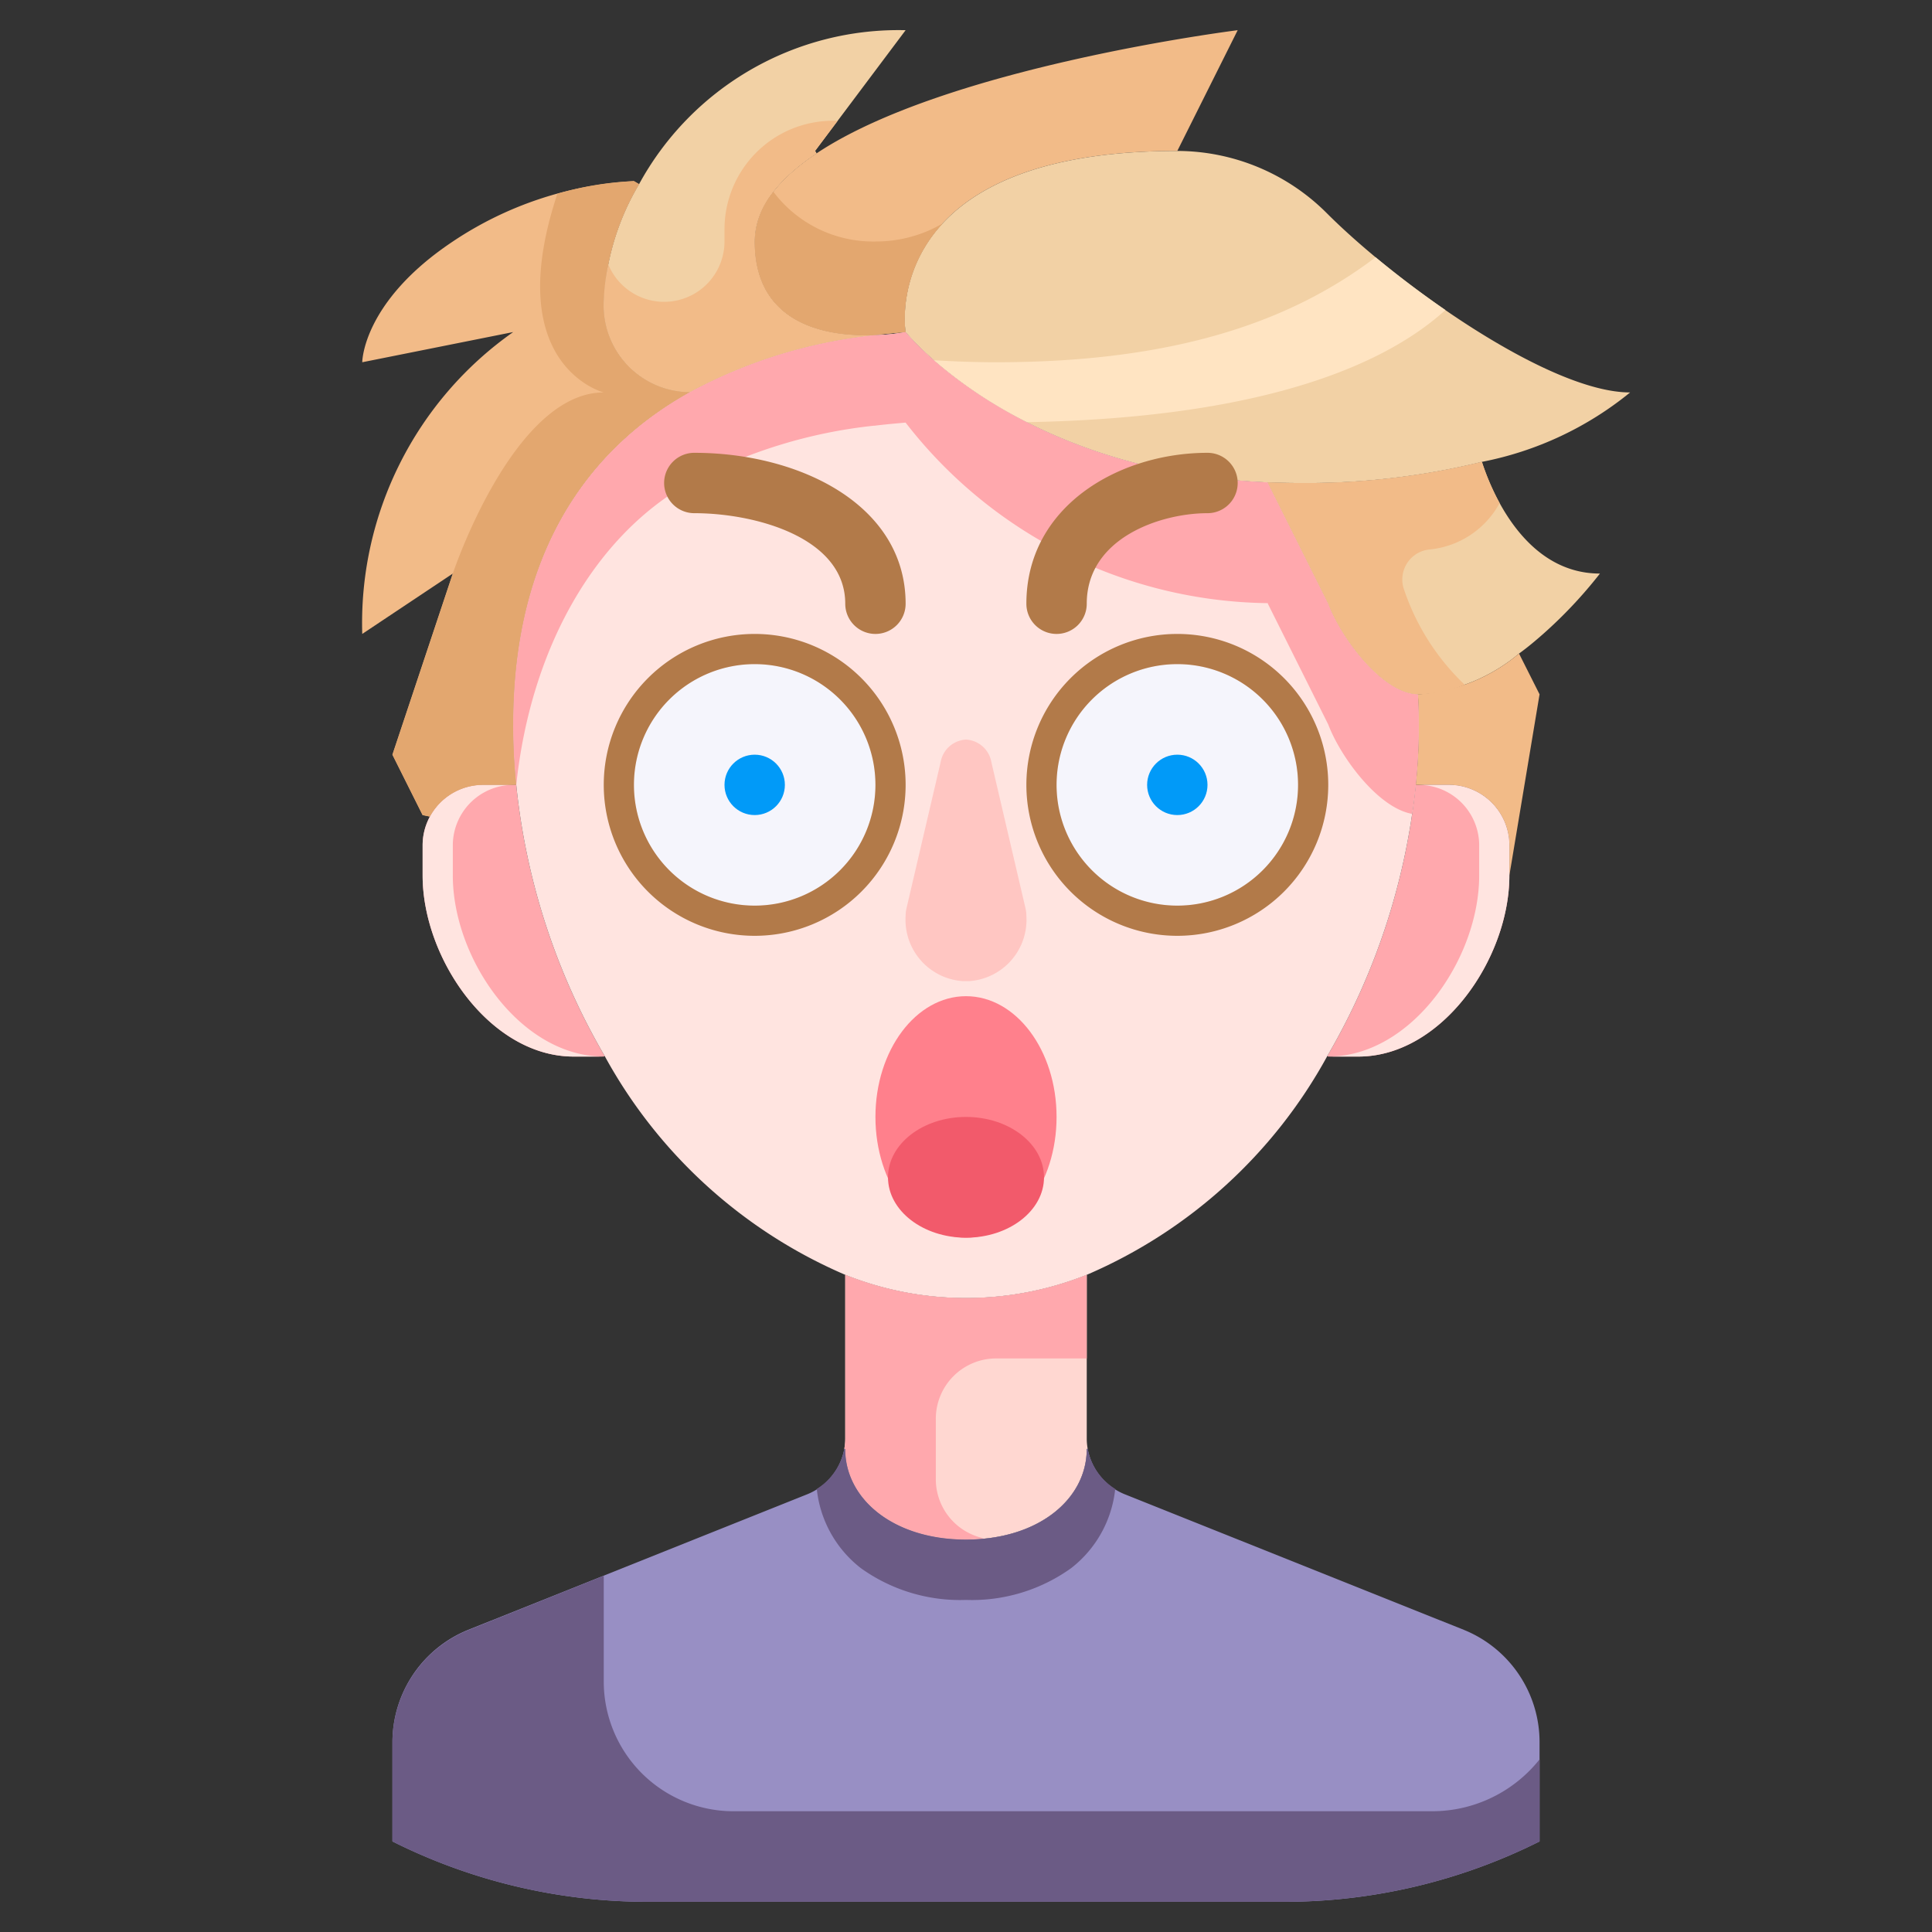 <?xml version="1.0" encoding="UTF-8"?> <svg xmlns="http://www.w3.org/2000/svg" xmlns:xlink="http://www.w3.org/1999/xlink" version="1.1" width="512" height="512" x="0" y="0" viewBox="0 0 64 64" style="enable-background:new 0 0 512 512" xml:space="preserve"><rect x="0" y="0" width="64" height="64" fill="#333333" stroke="none"/><g><g data-name="26-Wow"><path fill="#988fc4" d="M28 48c0 1.66 1.6 3 4 3s4-1.34 4-3l.03-.01a2.013 2.013 0 0 0 1.23 1.51l11.23 4.49A4.015 4.015 0 0 1 51 57.71V61a18.874 18.874 0 0 1-8.47 2H21.47A18.874 18.874 0 0 1 13 61v-3.29a4.015 4.015 0 0 1 2.51-3.72l11.23-4.49a2.013 2.013 0 0 0 1.23-1.51z" opacity="1" data-original="#988fc4"></path><path fill="#f2bb88" d="m14 27-1-2 2-6-3 2a11.785 11.785 0 0 1 5-10l-5 1s0-2 3-4a11.913 11.913 0 0 1 6-2l.17.1A8.339 8.339 0 0 0 20 10a2.872 2.872 0 0 0 2.85 2.99C19.29 14.97 17 18.52 17 24a18.942 18.942 0 0 0 .1 1.99L17 26h-1a2.012 2.012 0 0 0-1.76 1.05z" opacity="1" data-original="#f2bb88"></path><path fill="#f2d1a5" d="m30 1-3 4 .05.08C25.8 5.91 25 6.88 25 8c0 2.83 2.51 3.16 3.97 3.1a16.51 16.51 0 0 0-6.12 1.89A2.872 2.872 0 0 1 20 10a8.339 8.339 0 0 1 1.17-3.9A9.791 9.791 0 0 1 30 1z" opacity="1" data-original="#f2d1a5"></path><path fill="#f2bb88" d="M29.99 11c-.34.03-.67.06-1 .1-.01 0-.01.01-.02 0-1.46.06-3.97-.27-3.97-3.1 0-1.12.8-2.09 2.05-2.92C31.37 2.2 41 1 41 1l-2 4c-8.33 0-9.03 4.17-9.03 5.56A2.794 2.794 0 0 0 30 11z" opacity="1" data-original="#f2bb88"></path><path fill="#f2d1a5" d="M49.09 15.3A24.39 24.39 0 0 1 43 16c-.34 0-.67-.01-1-.02C33.7 15.63 30 11 30 11a2.794 2.794 0 0 1-.03-.44c0-1.39.7-5.56 9.03-5.56a7.019 7.019 0 0 1 4.96 2.07C46.33 9.44 51.33 13 54 13a11.118 11.118 0 0 1-4.91 2.3z" opacity="1" data-original="#f2d1a5"></path><path fill="#f2d1a5" d="M50.32 21.65A5.8 5.8 0 0 1 47 23h-.03c-1.19-.03-2.55-1.88-2.97-3l-2-4v-.02c.33.01.66.02 1 .02a24.39 24.39 0 0 0 6.09-.7c.3.93 1.41 3.7 3.91 3.7a15.12 15.12 0 0 1-1.88 2c-.25.22-.51.44-.8.65z" opacity="1" data-original="#f2d1a5"></path><path fill="#ffd7d1" d="M36 47.65a1.87 1.87 0 0 0 .03.34L36 48c0 1.66-1.6 3-4 3s-4-1.34-4-3l-.03-.01a1.87 1.87 0 0 0 .03-.34v-5.42a10.775 10.775 0 0 0 8 0z" opacity="1" data-original="#ffd7d1"></path><path fill="#ffa8ad" d="M17.1 25.99a22.28 22.28 0 0 0 2.93 8.99L20 35h-1c-2.76 0-5-3.24-5-6v-1a2 2 0 0 1 2-2h1zM48 26a2.006 2.006 0 0 1 2 2v1c0 2.76-2.24 6-5 6h-1l-.03-.02a22.28 22.28 0 0 0 2.93-8.99l.1.01z" opacity="1" data-original="#ffa8ad"></path><path fill="#ffe4e0" d="M46.97 23c-1.19-.03-2.55-1.88-2.97-3l-2-4v-.02C33.7 15.63 30 11 30 11h-.01a6.69 6.69 0 0 1-1 .1c-.01 0-.01.01-.02 0a16.51 16.51 0 0 0-6.12 1.89C19.29 14.97 17 18.52 17 24a18.942 18.942 0 0 0 .1 1.99 22.28 22.28 0 0 0 2.93 8.99A16.493 16.493 0 0 0 28 42.23a10.775 10.775 0 0 0 8 0 16.493 16.493 0 0 0 7.97-7.25 22.28 22.28 0 0 0 2.93-8.99A18.942 18.942 0 0 0 47 24c0-.34-.01-.67-.03-1z" opacity="1" data-original="#ffe4e0"></path><path fill="#f2bb88" d="m51 23-1 6v-1a2.006 2.006 0 0 0-2-2h-1l-.1-.01A18.942 18.942 0 0 0 47 24c0-.34-.01-.67-.03-1H47a5.8 5.8 0 0 0 3.32-1.35z" opacity="1" data-original="#f2bb88"></path><path fill="#ffa8ad" d="M47 24c0-.34-.01-.67-.03-1-1.19-.03-2.55-1.88-2.97-3l-2-4v-.02C33.7 15.63 30 11 30 11h-.01a6.69 6.69 0 0 1-1 .1c-.01 0-.01.01-.02 0a16.51 16.51 0 0 0-6.12 1.89C19.29 14.97 17 18.52 17 24a18.942 18.942 0 0 0 .1 1.99v.027c.482-4.581 2.626-8.291 5.747-10.027a16.51 16.51 0 0 1 6.12-1.89c.01.01.01 0 .02 0 .33-.04.66-.07 1-.1H30a15.4 15.4 0 0 0 12 5.98V20l2 4c.4 1.06 1.636 2.756 2.777 2.961.047-.323.091-.647.123-.971A18.942 18.942 0 0 0 47 24z" opacity="1" data-original="#ffa8ad"></path><path fill="#ffe4e0" d="M48 26h-1a2.006 2.006 0 0 1 2 2v1c0 2.76-2.24 6-5 6h1c2.76 0 5-3.24 5-6v-1a2.006 2.006 0 0 0-2-2zM15 29v-1a2.006 2.006 0 0 1 2-2h-1a2.006 2.006 0 0 0-2 2v1c0 2.76 2.24 6 5 6h1c-2.76 0-5-3.24-5-6z" opacity="1" data-original="#ffe4e0"></path><path fill="#ffa8ad" d="M31 49v-2a2 2 0 0 1 2-2h3v-2.77a10.775 10.775 0 0 1-8 0v5.42a1.87 1.87 0 0 1-.03.34L28 48c0 1.66 1.6 3 4 3a5.931 5.931 0 0 0 .593-.042A2 2 0 0 1 31 49z" opacity="1" data-original="#ffa8ad"></path><path fill="#6b5b85" d="M28.521 51.95A5.643 5.643 0 0 0 32 53a5.643 5.643 0 0 0 3.479-1.05 3.825 3.825 0 0 0 1.464-2.627 2.006 2.006 0 0 1-.913-1.333L36 48c0 1.66-1.6 3-4 3s-4-1.34-4-3l-.03-.01a2.006 2.006 0 0 1-.913 1.333 3.825 3.825 0 0 0 1.464 2.627zM48.545 59.864a4.59 4.59 0 0 1-1.107.136H24.3a4.3 4.3 0 0 1-4.3-4.3v-3.5L15.51 54A4.015 4.015 0 0 0 13 57.71V61a18.874 18.874 0 0 0 8.47 2h21.06A18.874 18.874 0 0 0 51 61v-2.718a4.551 4.551 0 0 1-2.455 1.582z" opacity="1" data-original="#6b5b85"></path><path fill="#f2bb88" d="M47.377 18.2a2.967 2.967 0 0 0 2.3-1.534 8.1 8.1 0 0 1-.587-1.366A24.39 24.39 0 0 1 43 16c-.34 0-.67-.01-1-.02V16l2 4c.42 1.12 1.78 2.97 2.97 3H47a4.2 4.2 0 0 0 1.522-.316 7.752 7.752 0 0 1-2-3.122 1 1 0 0 1 .855-1.362z" opacity="1" data-original="#f2bb88"></path><path fill="#ffe4c2" d="M45.568 8.522C42.785 10.634 38.959 12 33 12c-.72 0-1.4-.027-2.059-.066a14.938 14.938 0 0 0 3.084 2.051c6.936-.127 11.461-1.542 13.857-3.715a32.81 32.81 0 0 1-2.314-1.748z" opacity="1" data-original="#ffe4c2"></path><path fill="#e3a76f" d="M22.85 12.99A2.872 2.872 0 0 1 20 10a8.339 8.339 0 0 1 1.17-3.9L21 6a10.484 10.484 0 0 0-2.536.419C16.567 12.131 20 13 20 13c-3 0-5 6-5 6l-2 6 1 2 .24.05A2.012 2.012 0 0 1 16 26h1l.1-.01A18.942 18.942 0 0 1 17 24c0-5.48 2.29-9.03 5.85-11.01z" opacity="1" data-original="#e3a76f"></path><path fill="#f2bb88" d="M25 8c0-1.12.8-2.09 2.05-2.92L27 5l.75-1h-.156A3.594 3.594 0 0 0 24 7.594V8a2 2 0 0 1-3.846.768A6.248 6.248 0 0 0 20 10a2.872 2.872 0 0 0 2.85 2.99 16.51 16.51 0 0 1 6.12-1.89C27.51 11.16 25 10.83 25 8z" opacity="1" data-original="#f2bb88"></path><path fill="#e3a76f" d="M25.62 6.354A2.675 2.675 0 0 0 25 8c0 2.83 2.51 3.16 3.97 3.1.01.01.01 0 .02 0 .33-.04.66-.07 1-.1H30a2.794 2.794 0 0 1-.03-.44 4.671 4.671 0 0 1 1.263-3.16A4.4 4.4 0 0 1 29 8a4.138 4.138 0 0 1-3.38-1.646z" opacity="1" data-original="#e3a76f"></path><path fill="#ffc6c2" d="m31.162 25.236-1.133 4.853a1.146 1.146 0 0 0-.029.255 2.035 2.035 0 0 0 1.886 2.156h.228A2.035 2.035 0 0 0 34 30.344a1.146 1.146 0 0 0-.029-.255l-1.133-4.853A.9.9 0 0 0 32 24.5a.9.9 0 0 0-.838.736z" opacity="1" data-original="#ffc6c2"></path><ellipse cx="32" cy="37" fill="#ff808c" rx="3" ry="4" opacity="1" data-original="#ff808c"></ellipse><ellipse cx="32" cy="39" fill="#f25a6b" rx="2.584" ry="2" opacity="1" data-original="#f25a6b"></ellipse><circle cx="39" cy="26" r="4" fill="#f5f5fc" opacity="1" data-original="#f5f5fc"></circle><circle cx="25" cy="26" r="4" fill="#f5f5fc" opacity="1" data-original="#f5f5fc"></circle><g fill="#b27a49"><path d="M35 21a1 1 0 0 1-1-1c0-3.248 3.091-5 6-5a1 1 0 0 1 0 2c-1.546 0-4 .814-4 3a1 1 0 0 1-1 1zM29 21a1 1 0 0 1-1-1c0-2.2-2.99-3-5-3a1 1 0 0 1 0-2c3.479 0 7 1.718 7 5a1 1 0 0 1-1 1zM39 21a5 5 0 1 0 5 5 5 5 0 0 0-5-5zm0 9a4 4 0 1 1 4-4 4 4 0 0 1-4 4zM25 21a5 5 0 1 0 5 5 5 5 0 0 0-5-5zm0 9a4 4 0 1 1 4-4 4 4 0 0 1-4 4z" fill="#b27a49" opacity="1" data-original="#b27a49"></path></g><circle cx="39" cy="26" r="1" fill="#019af8" opacity="1" data-original="#019af8"></circle><circle cx="25" cy="26" r="1" fill="#019af8" opacity="1" data-original="#019af8"></circle></g></g></svg> 